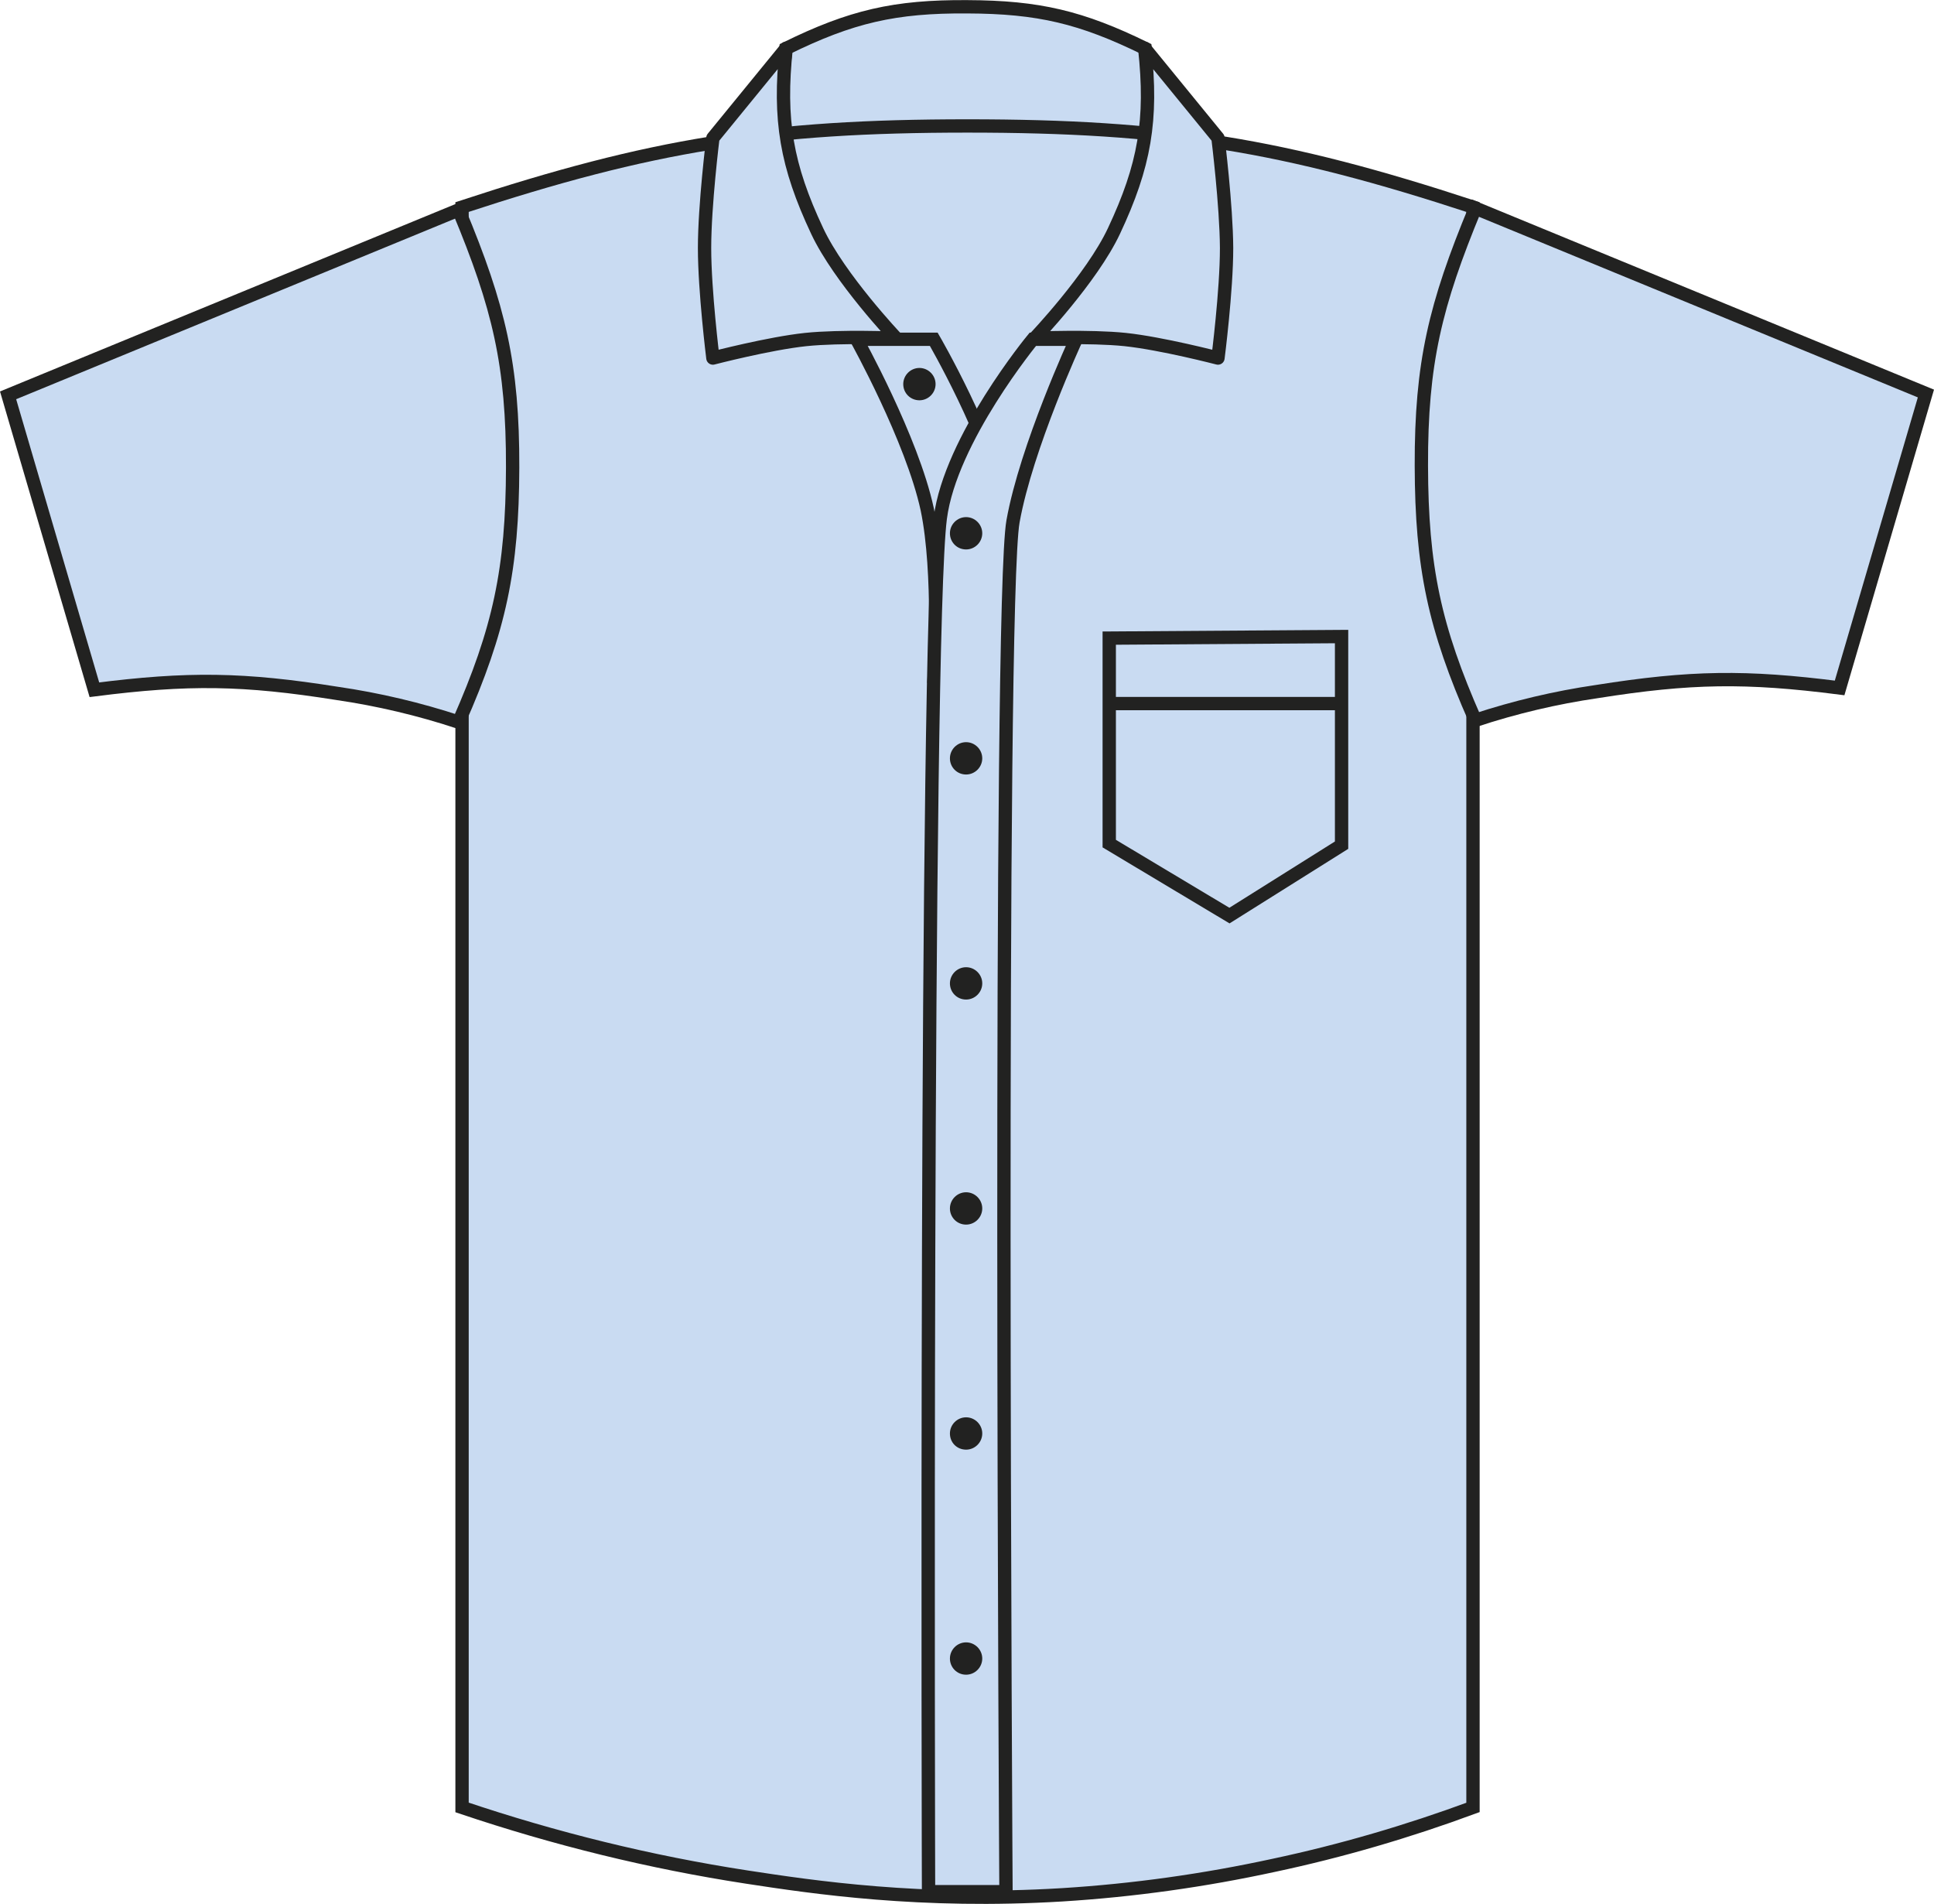 <?xml version="1.0" encoding="utf-8"?>
<!-- Generator: Adobe Illustrator 24.2.3, SVG Export Plug-In . SVG Version: 6.00 Build 0)  -->
<svg version="1.1" id="Layer_1" xmlns="http://www.w3.org/2000/svg" xmlns:xlink="http://www.w3.org/1999/xlink" x="0px" y="0px"
	 viewBox="0 0 741.7 730.1" style="enable-background:new 0 0 741.7 730.1;" xml:space="preserve">
<style type="text/css">
	.st0{fill:#C9DBF2;stroke:#222221;stroke-width:5.11;stroke-miterlimit:3.864;}
	.st1{fill-rule:evenodd;clip-rule:evenodd;fill:#C9DBF2;stroke:#222221;stroke-width:5.11;stroke-miterlimit:3.864;}
	.st2{fill:#222221;}
	.st3{fill:#C9DBF2;stroke:#222221;stroke-width:5.11;stroke-linejoin:round;}
	.st4{fill:none;stroke:#222221;stroke-width:5.11;stroke-miterlimit:3.864;}
</style>
<path class="st0" d="M301.4,18.6c25-12.3,41.8-16.2,69.6-16c27.3,0.1,43.7,4,68.2,16l5.9,44.8l-148.7,1.7L301.4,18.6z"/>
<path class="st0" d="M177.2,79.4C249.9,55.5,294.5,48.3,371,48.3c76.6,0,121.1,7.2,193.9,31.1v613.7c-24.9,9.2-50.5,16.7-76.4,22.2
	c-26.7,5.8-53.8,9.6-81.1,11.3c-54.2,3.3-95.5-2.9-121-6.8c-37.1-5.7-73.6-14.7-109.2-26.7L177.2,79.4z"/>
<path class="st0" d="M328.5,130.1h29.6c0,0,21.8,37.5,27,64.1v65.2l-26.8-0.1c0,0,2.4-39.5-2.7-64
	C349.8,168.4,328.5,130.1,328.5,130.1L328.5,130.1z"/>
<path class="st1" d="M412.7,130.1h-16.6c0,0-31.6,38.3-35.5,68.6c-5.9,46-4.5,526.7-4.5,526.7h29.7c0,0-3-494,2.7-525.5
	C393.6,171.4,412.7,130.1,412.7,130.1L412.7,130.1z"/>
<path class="st2" d="M346.4,147.3c0-3.4,2.8-6.2,6.2-6.2c3.4,0,6.2,2.8,6.2,6.2c0,3.4-2.8,6.2-6.2,6.2
	C349.2,153.5,346.4,150.8,346.4,147.3C346.4,147.3,346.4,147.3,346.4,147.3z"/>
<path class="st3" d="M427.2,88.6c11.8-25.1,14.8-42.6,11.8-70.1l28.1,34.4c0,0,3.2,25.7,3.3,42.2c0,16.5-3.3,42.2-3.3,42.2
	s-21.5-5.6-35.6-7.1c-13.5-1.4-34.7-0.5-34.7-0.5S418.7,106.7,427.2,88.6L427.2,88.6z"/>
<path class="st3" d="M313.4,88.6c-11.8-25.1-14.8-42.6-11.9-70.1l-28.1,34.4c0,0-3.2,25.7-3.2,42.2c0,16.5,3.2,42.2,3.2,42.2
	s21.5-5.6,35.6-7.1c13.5-1.4,34.7-0.5,34.7-0.5S321.9,106.7,313.4,88.6L313.4,88.6z"/>
<path class="st2" d="M364.3,204.5c0-3.4,2.8-6.2,6.2-6.2s6.2,2.8,6.2,6.2s-2.8,6.2-6.2,6.2C367,210.7,364.3,207.9,364.3,204.5
	C364.3,204.5,364.3,204.5,364.3,204.5z"/>
<path class="st2" d="M364.3,290.8c0-3.4,2.8-6.2,6.2-6.2c3.4,0,6.2,2.8,6.2,6.2c0,3.4-2.8,6.2-6.2,6.2c0,0,0,0,0,0
	C367,297,364.3,294.2,364.3,290.8z"/>
<path class="st2" d="M364.3,377.1c0-3.4,2.8-6.2,6.2-6.2c3.4,0,6.2,2.8,6.2,6.2c0,3.4-2.8,6.2-6.2,6.2
	C367,383.3,364.3,380.5,364.3,377.1z"/>
<path class="st2" d="M364.3,463.4c0-3.4,2.8-6.2,6.2-6.2c3.4,0,6.2,2.8,6.2,6.2c0,3.4-2.8,6.2-6.2,6.2c0,0,0,0,0,0
	C367,469.6,364.3,466.8,364.3,463.4z"/>
<path class="st2" d="M364.3,549.7c0-3.4,2.8-6.2,6.2-6.2c3.4,0,6.2,2.8,6.2,6.2c0,3.4-2.8,6.2-6.2,6.2
	C367,555.9,364.3,553.2,364.3,549.7C364.3,549.7,364.3,549.7,364.3,549.7z"/>
<path class="st2" d="M364.3,636c0-3.4,2.8-6.2,6.2-6.2c3.4,0,6.2,2.8,6.2,6.2c0,3.4-2.8,6.2-6.2,6.2
	C367,642.2,364.3,639.4,364.3,636z"/>
<path class="st0" d="M3.1,151.6l33.1,112.9c36-4.6,57.2-4.3,93.1,1.4c15.8,2.3,31.4,6,46.6,11c15.7-35.6,20.6-58.7,20.7-97.6
	c0.1-39.4-5.2-61.6-20.7-98.8L3.1,151.6z"/>
<path class="st0" d="M738.6,150.9l-33.1,112.9c-36-4.6-57.2-4.3-93.1,1.4c-15.8,2.3-31.4,6-46.6,11c-15.7-35.6-20.6-58.7-20.7-97.6
	c-0.1-39.4,5.3-61.6,20.7-98.8L738.6,150.9L738.6,150.9z"/>
<path class="st4" d="M425.5,244.7l89-0.6v80l-43,27l-46.1-27.6V244.7z M424.7,269.8h90.7"/>
</svg>
